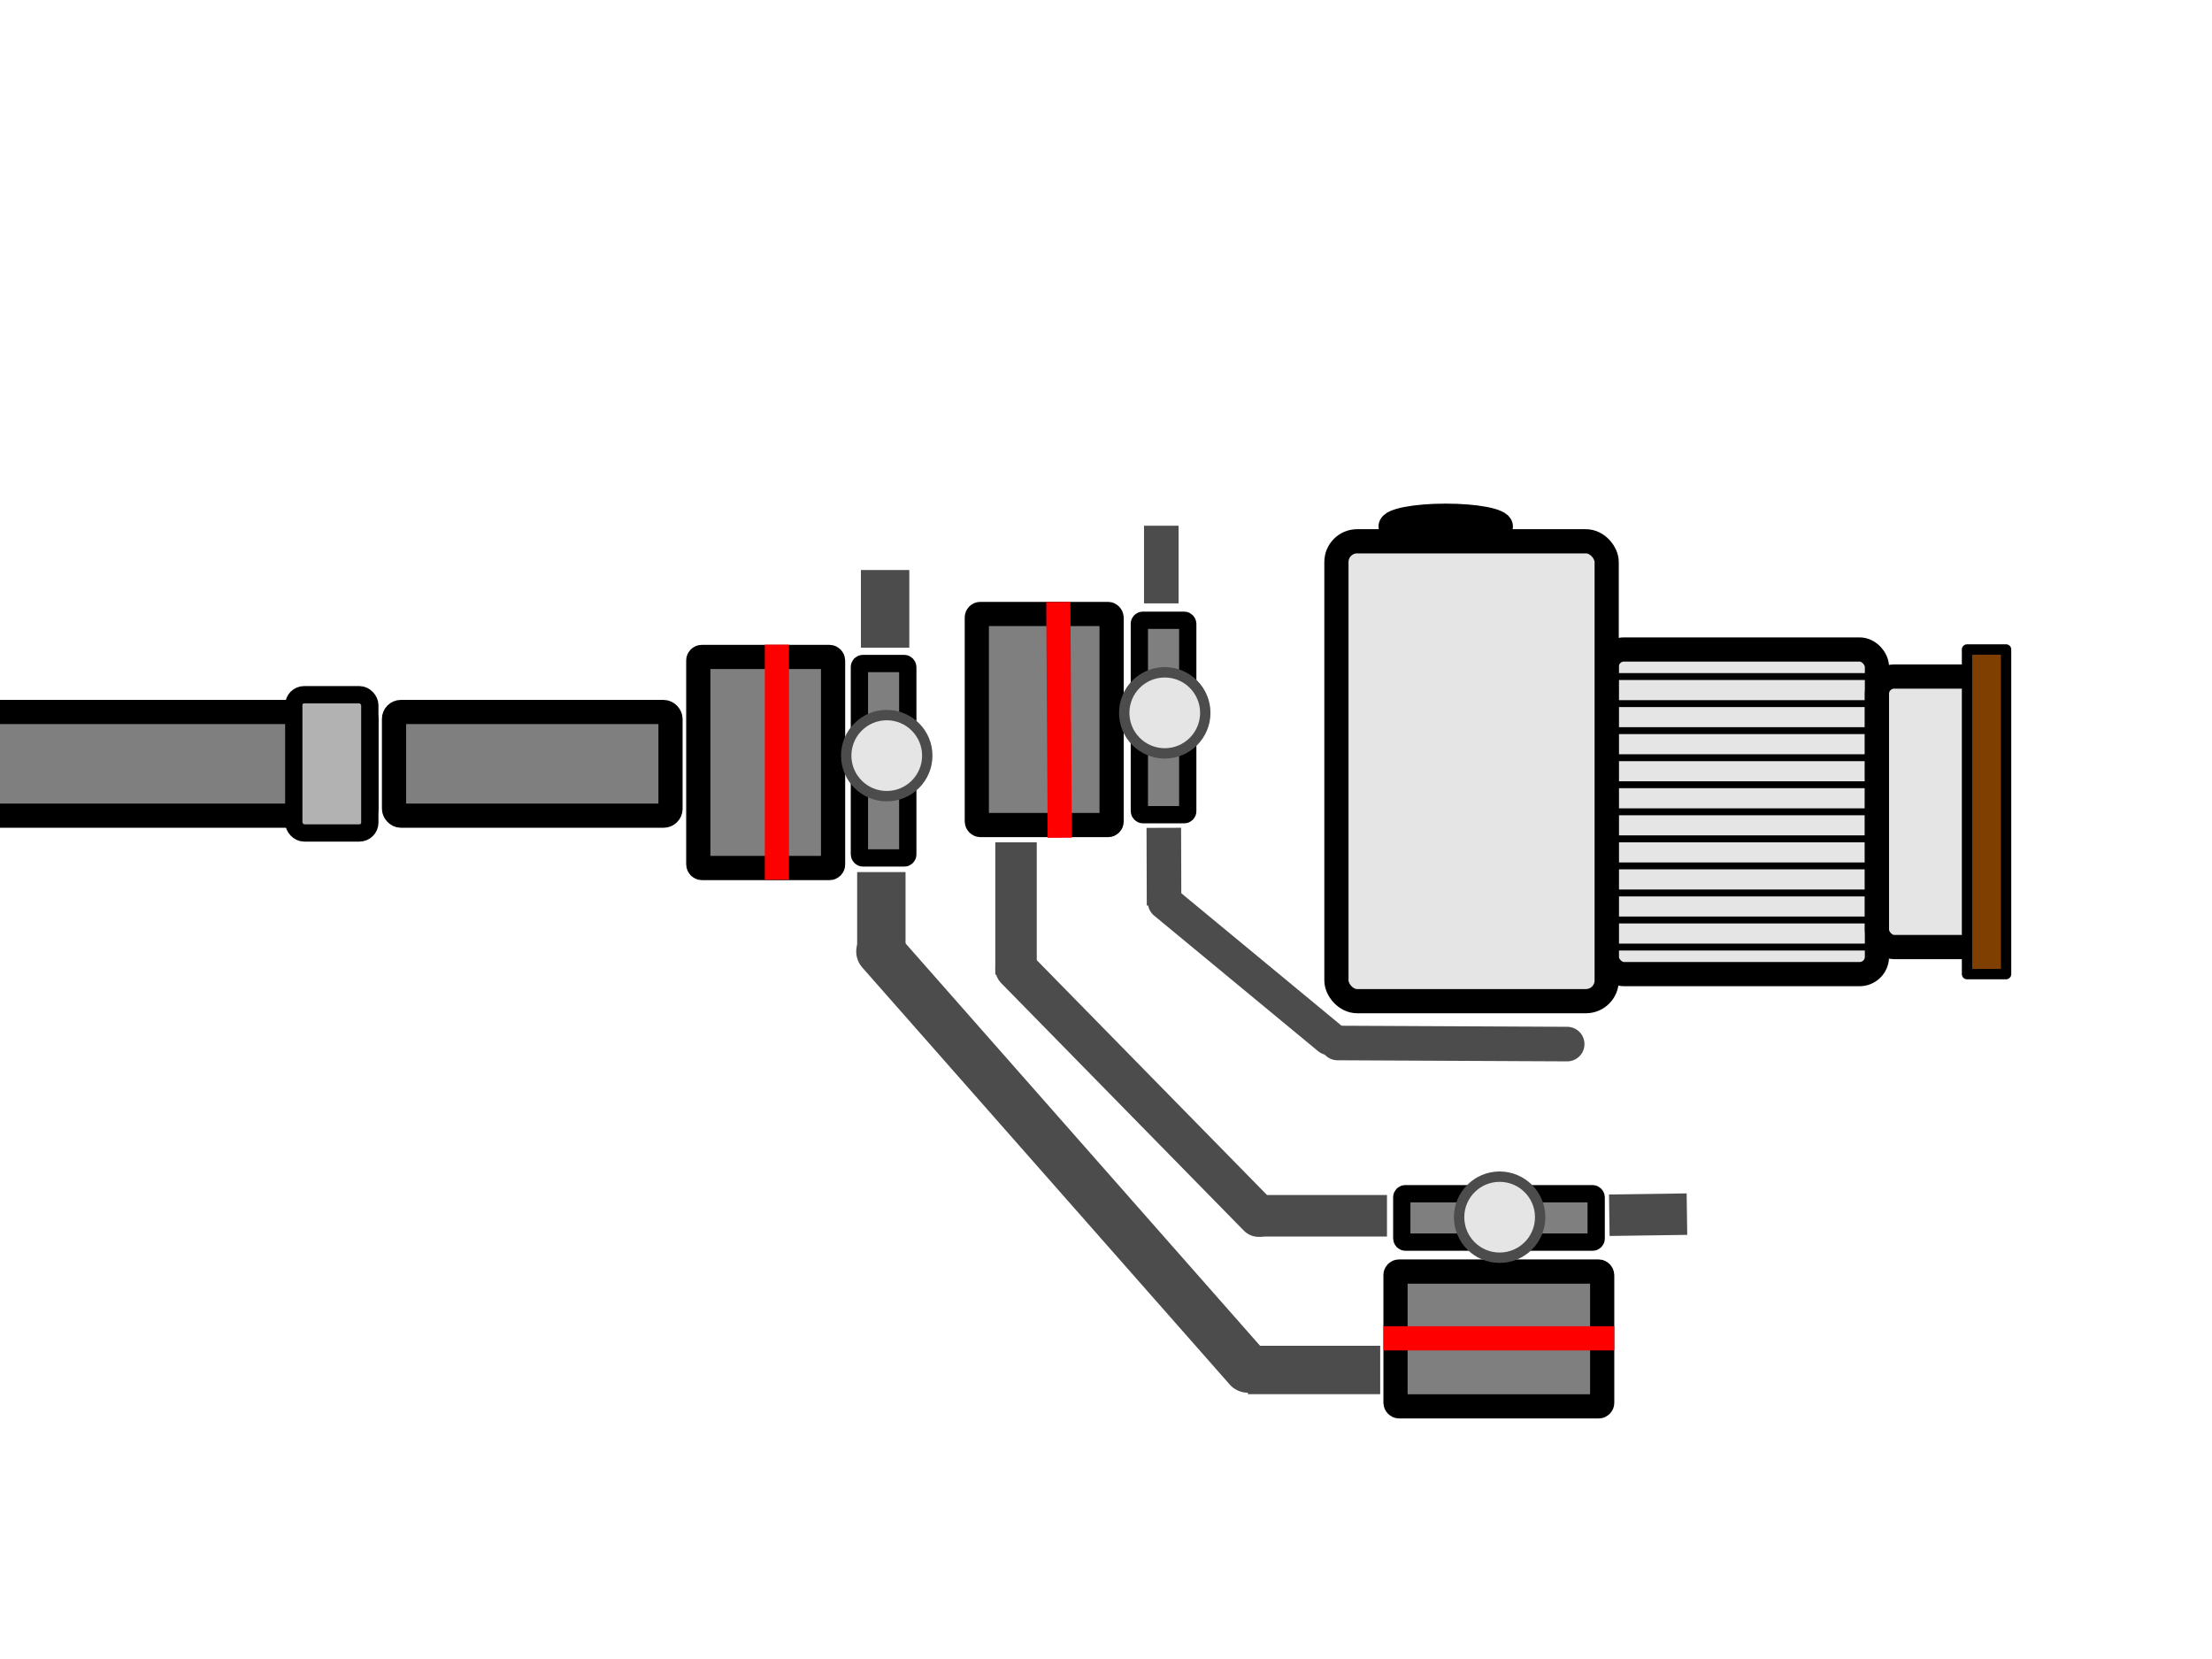 <?xml version="1.0" encoding="UTF-8"?>
<svg width="640" height="480" xmlns="http://www.w3.org/2000/svg" xmlns:svg="http://www.w3.org/2000/svg">
 <!-- Created with SVG-edit - http://svg-edit.googlecode.com/ -->
 <title>gimbal0000001</title>
 <g>
  <title>Layer 1</title>
  <g id="svg_116"/>
  <g id="svg_121" stroke="null">
   <g id="svg_120" stroke="null"/>
  </g>
  <g id="svg_122">
   <rect fill="#7f7f7f" stroke-width="7" stroke-dasharray="null" stroke-linejoin="null" stroke-linecap="null" x="-90" y="206" width="196" height="30" id="svg_11" stroke="#000000" rx="2" ry="2"/>
   <rect fill="#7f7f7f" stroke-width="7" stroke-dasharray="null" stroke-linejoin="null" stroke-linecap="null" x="114" y="206" width="80" height="30" id="svg_12" stroke="#000000" rx="2" ry="2"/>
   <rect fill="#7f7f7f" stroke-width="7" stroke-dasharray="null" stroke-linejoin="null" stroke-linecap="null" x="202.035" y="190.078" width="39" height="61.066" id="svg_13" stroke="#000000" rx="1" ry="1"/>
   <rect fill="#7f7f7f" stroke-width="7" stroke-dasharray="null" stroke-linejoin="null" stroke-linecap="null" x="282.622" y="177.642" width="39" height="61.066" stroke="#000000" id="svg_14" rx="1" ry="1"/>
   <line fill="none" stroke-width="7" stroke-dasharray="null" stroke-linejoin="null" stroke-linecap="null" x1="224.781" y1="186.52" x2="224.781" y2="254.521" id="svg_16" stroke="#ff0000"/>
   <rect fill="#7f7f7f" stroke-width="7" stroke-dasharray="null" stroke-linejoin="null" stroke-linecap="null" x="403.762" y="367.898" width="59.801" height="39" id="svg_20" stroke="#000000" rx="1" ry="1"/>
   <line fill="none" stroke-width="7" stroke-dasharray="null" stroke-linejoin="null" stroke-linecap="null" x1="400.321" y1="387.219" x2="467.043" y2="387.219" id="svg_21" stroke="#ff0000"/>
   <line fill="none" stroke-width="7" stroke-dasharray="null" stroke-linejoin="null" stroke-linecap="null" x1="306.625" y1="242.391" x2="306.203" y2="174.179" id="svg_22" stroke="#ff0000"/>
   <rect fill="#7f7f7f" stroke="#000000" stroke-width="5" stroke-dasharray="null" stroke-linejoin="null" stroke-linecap="null" x="248.652" y="191.977" width="14" height="56.25" id="svg_35" rx="1" ry="1"/>
   <rect fill="#7f7f7f" stroke="#000000" stroke-width="5" stroke-dasharray="null" stroke-linejoin="null" stroke-linecap="null" x="329.652" y="179.461" width="14" height="56.25" id="svg_37" rx="1" ry="1"/>
   <rect fill="#7f7f7f" stroke="#000000" stroke-width="5" stroke-dasharray="null" stroke-linejoin="null" stroke-linecap="null" x="405.581" y="345.381" width="56.241" height="14" id="svg_38" rx="1" ry="1"/>
   <circle fill="#e5e5e5" stroke="#4c4c4c" stroke-width="3" stroke-dasharray="null" stroke-linejoin="null" stroke-linecap="null" cx="256.563" cy="218.625" r="11.729" id="svg_39"/>
   <circle fill="#e5e5e5" stroke="#4c4c4c" stroke-width="3" stroke-dasharray="null" stroke-linejoin="null" stroke-linecap="null" cx="337" cy="206.25" r="11.729" id="svg_40"/>
   <circle fill="#e5e5e5" stroke="#4c4c4c" stroke-width="3" stroke-dasharray="null" stroke-linejoin="null" stroke-linecap="null" cx="433.891" cy="352.172" r="11.729" id="svg_32"/>
   <line fill="none" stroke="#4c4c4c" stroke-width="14" stroke-dasharray="null" stroke-linejoin="null" stroke-linecap="null" x1="256.09" y1="164.924" x2="256.09" y2="187.389" id="svg_42"/>
   <line fill="none" stroke="#4c4c4c" stroke-width="10" stroke-dasharray="null" stroke-linejoin="null" stroke-linecap="null" x1="336" y1="152.109" x2="336" y2="174.574" id="svg_44"/>
   <line fill="none" stroke="#4c4c4c" stroke-width="12" stroke-dasharray="null" stroke-linejoin="null" stroke-linecap="null" x1="476.693" y1="340.213" x2="477.01" y2="362.678" transform="rotate(90 476.852,351.445) " id="svg_45"/>
   <line fill="none" stroke="#4c4c4c" stroke-width="14" stroke-dasharray="null" stroke-linejoin="null" x1="255" y1="252.324" x2="255" y2="274.789" id="svg_47"/>
   <line fill="none" stroke="#4c4c4c" stroke-width="10" stroke-dasharray="null" stroke-linejoin="null" stroke-linecap="null" x1="336.604" y1="239.517" x2="336.921" y2="261.981" transform="rotate(0.625 336.763,250.749) " id="svg_49"/>
   <line stroke="#4c4c4c" fill="none" stroke-width="12" stroke-dasharray="null" stroke-linejoin="null" stroke-linecap="null" x1="382.943" y1="333.41" x2="382.943" y2="370.113" transform="rotate(90 382.943,351.762) " id="svg_50"/>
   <line fill="none" stroke-width="14" stroke-dasharray="null" stroke-linejoin="null" stroke-linecap="null" x1="399.332" y1="396.375" x2="361.047" y2="396.375" id="svg_51" stroke="#4c4c4c"/>
   <line fill="none" stroke-width="12" stroke-dasharray="null" stroke-linejoin="null" stroke-linecap="null" x1="313.111" y1="262.852" x2="274.826" y2="262.852" stroke="#4c4c4c" id="svg_52" transform="rotate(-90 293.969,262.852) "/>
   <line stroke="#4c4c4c" fill="none" stroke-width="10" stroke-dasharray="null" stroke-linejoin="null" stroke-linecap="round" x1="386.992" y1="301.77" x2="453.437" y2="302.086" id="svg_62"/>
   <line stroke="#4c4c4c" fill="none" stroke-width="14" stroke-dasharray="null" stroke-linejoin="null" stroke-linecap="round" x1="254.734" y1="275.297" x2="361.047" y2="395.953" id="svg_66"/>
   <line stroke="#4c4c4c" fill="none" stroke-width="12" stroke-dasharray="null" stroke-linejoin="null" stroke-linecap="round" x1="293.969" y1="280.254" x2="364.176" y2="351.867" id="svg_67"/>
   <line stroke="#4c4c4c" fill="none" stroke-width="10" stroke-dasharray="null" stroke-linejoin="null" stroke-linecap="round" x1="337.105" y1="261.059" x2="384.566" y2="300.293" id="svg_68"/>
   <rect fill="none" stroke="#4c4c4c" stroke-width="0" stroke-dasharray="null" stroke-linejoin="null" stroke-linecap="round" x="-91.73" y="198.621" width="24.363" height="58.852" id="svg_72"/>
   <rect fill="none" stroke="#4c4c4c" stroke-width="0" stroke-dasharray="null" stroke-linejoin="null" stroke-linecap="round" x="-108.184" y="249.879" width="37.652" height="27.527" id="svg_73"/>
   <rect fill="#b2b2b2" stroke="#000000" stroke-dasharray="null" stroke-linejoin="null" stroke-linecap="round" x="-92" y="201" width="22" height="40" id="svg_78" stroke-width="5" rx="3" ry="3"/>
   <rect fill="#b2b2b2" stroke="#000000" stroke-dasharray="null" stroke-linejoin="null" stroke-linecap="round" x="85" y="201" width="22" height="40" stroke-width="5" rx="3" ry="3" id="svg_79"/>
   <rect fill="#e5e5e5" stroke-width="7" stroke-linejoin="bevel" stroke-linecap="null" x="464.862" y="187.919" width="78.195" height="93.921" id="svg_83" rx="5" ry="5" stroke="#000000"/>
   <rect fill="#e5e5e5" stroke-width="7" stroke-dasharray="null" stroke-linejoin="null" stroke-linecap="null" x="543.057" y="195.746" width="30.409" height="78.267" id="svg_84" rx="5" ry="5" stroke="#000000"/>
   <rect fill="#7f3f00" stroke-width="3" stroke-dasharray="null" stroke-linejoin="round" stroke-linecap="round" x="569.122" y="187.919" width="11.295" height="93.921" id="svg_103" stroke="#000000"/>
   <line fill="none" stroke-width="2" stroke-dasharray="null" stroke-linejoin="round" stroke-linecap="round" x1="541.319" y1="195.746" x2="467.468" y2="195.746" id="svg_104" stroke="#000000"/>
   <line fill="none" stroke-width="2" stroke-dasharray="null" stroke-linejoin="round" stroke-linecap="round" x1="541.319" y1="203.573" x2="467.468" y2="203.573" id="svg_105" stroke="#000000"/>
   <line fill="none" stroke-width="2" stroke-dasharray="null" stroke-linejoin="round" stroke-linecap="round" x1="539.581" y1="211.399" x2="467.468" y2="211.399" id="svg_106" stroke="#000000"/>
   <line fill="none" stroke-width="2" stroke-dasharray="null" stroke-linejoin="round" stroke-linecap="round" x1="541.686" y1="219.226" x2="467.835" y2="219.226" id="svg_107" stroke="#000000"/>
   <line fill="none" stroke-width="2" stroke-dasharray="null" stroke-linejoin="round" stroke-linecap="round" x1="539.581" y1="227.053" x2="467.468" y2="227.053" id="svg_108" stroke="#000000"/>
   <line fill="none" stroke-width="2" stroke-dasharray="null" stroke-linejoin="round" stroke-linecap="round" x1="541.319" y1="234.88" x2="467.468" y2="234.88" id="svg_109" stroke="#000000"/>
   <line fill="none" stroke-width="2" stroke-dasharray="null" stroke-linejoin="round" stroke-linecap="round" x1="541.319" y1="242.706" x2="467.468" y2="242.706" id="svg_110" stroke="#000000"/>
   <line fill="none" stroke-width="2" stroke-dasharray="null" stroke-linejoin="round" stroke-linecap="round" x1="541.319" y1="250.533" x2="467.468" y2="250.533" id="svg_111" stroke="#000000"/>
   <line fill="none" stroke-width="2" stroke-dasharray="null" stroke-linejoin="round" stroke-linecap="round" x1="466.599" y1="258.36" x2="541.319" y2="258.36" id="svg_113" stroke="#000000"/>
   <line fill="none" stroke-width="2" stroke-dasharray="null" stroke-linejoin="round" stroke-linecap="round" x1="467.468" y1="266.186" x2="541.319" y2="266.186" id="svg_114" stroke="#000000"/>
   <line fill="none" stroke-width="2" stroke-dasharray="null" stroke-linejoin="round" stroke-linecap="round" x1="541.319" y1="274.013" x2="466.599" y2="274.013" id="svg_115" stroke="#000000"/>
   <rect fill="#e5e5e5" stroke-width="7" stroke-dasharray="null" stroke-linejoin="null" stroke-linecap="null" x="386.667" y="156.612" width="78.195" height="133.054" id="svg_82" rx="6" ry="6" stroke="#000000"/>
   <ellipse fill="#000000" stroke-width="7" stroke-dasharray="null" stroke-linejoin="bevel" stroke-linecap="round" cx="418.291" cy="152.295" id="svg_95" rx="15.944" ry="3.082" stroke="#000000"/>
  </g>
 </g>
</svg>